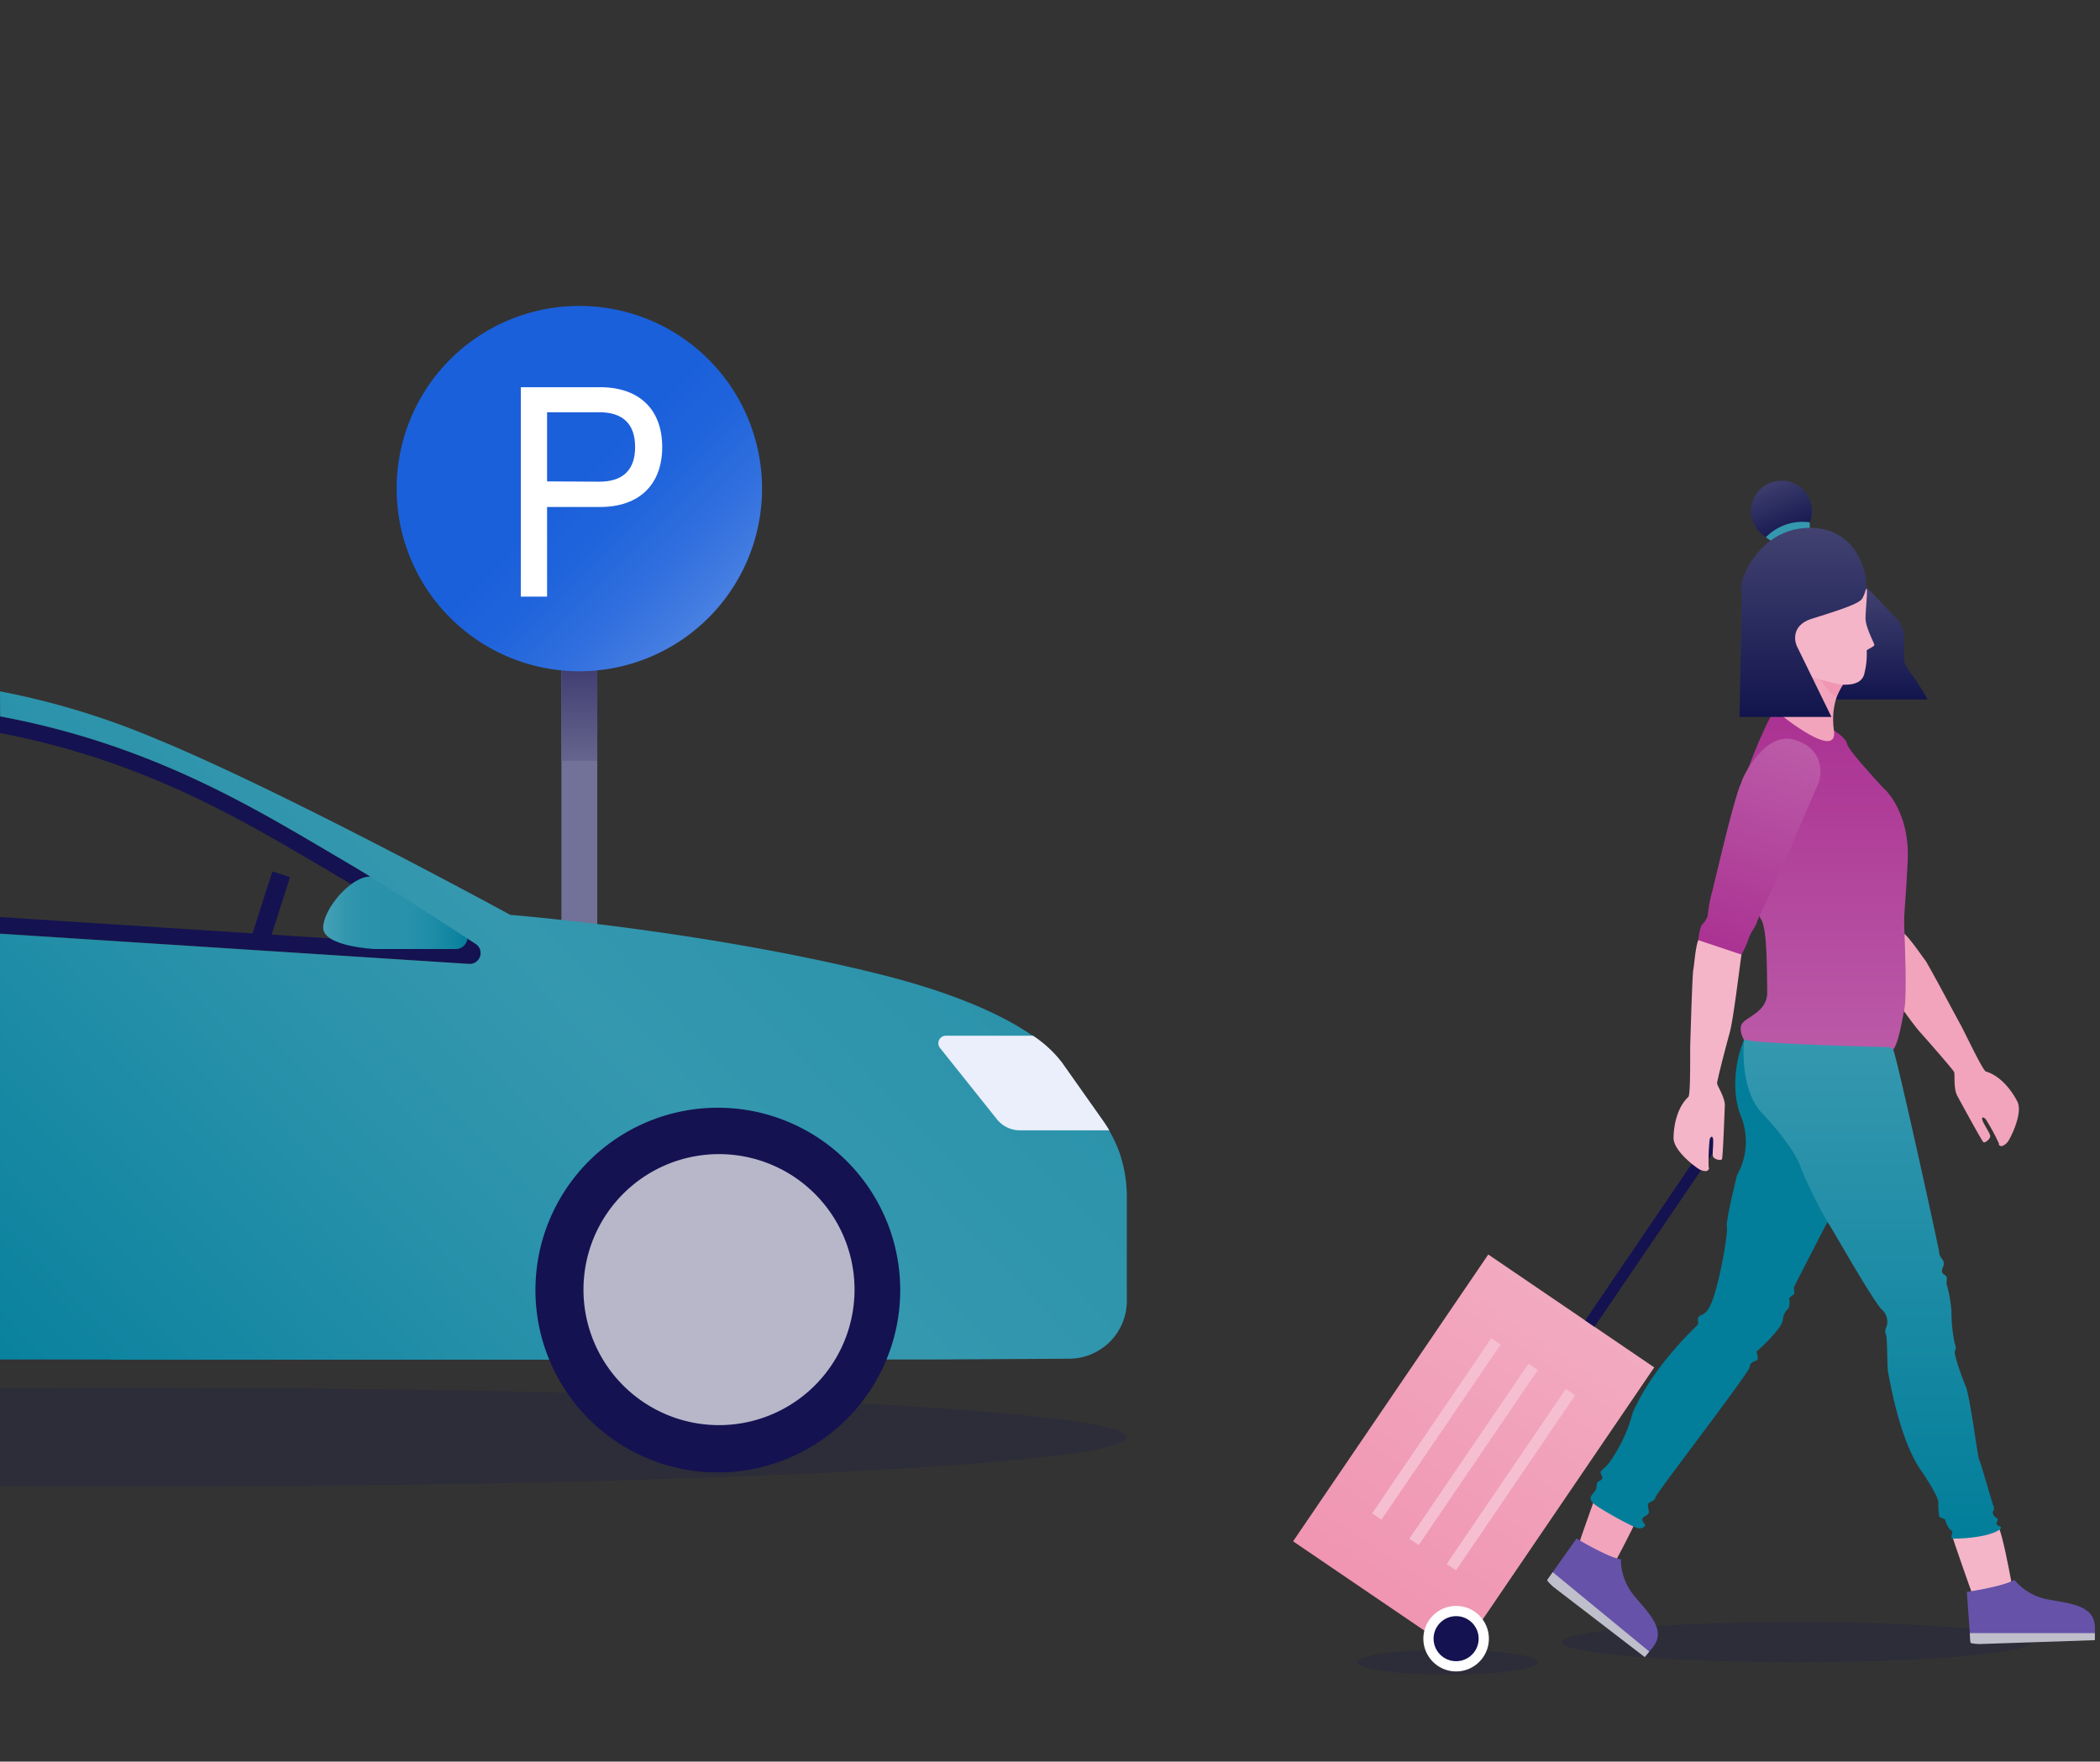 <svg xmlns="http://www.w3.org/2000/svg" xmlns:xlink="http://www.w3.org/1999/xlink" width="410" height="344" viewBox="0 0 410 344">
  <rect x="0" y="0" width="410" height="344" fill="#333333" stroke="none"/>
  <defs>
    <linearGradient id="a" x1="113.11" y1="348.11" x2="113.11" y2="370.62" gradientTransform="translate(0 -222)" gradientUnits="userSpaceOnUse">
      <stop offset="0" stop-color="#37356b"/>
      <stop offset="1" stop-color="#66658e"/>
    </linearGradient>
    <linearGradient id="b" x1="138.33" y1="342.63" x2="87.89" y2="292.18" gradientTransform="translate(0 -222)" gradientUnits="userSpaceOnUse">
      <stop offset="0" stop-color="#4980e2"/>
      <stop offset="0.19" stop-color="#306fde"/>
      <stop offset="0.37" stop-color="#2064dc"/>
      <stop offset="0.52" stop-color="#1b60db"/>
    </linearGradient>
    <linearGradient id="c" x1="147.71" y1="466.53" x2="-44.4" y2="466.53" gradientTransform="translate(0 -222)" gradientUnits="userSpaceOnUse">
      <stop offset="0" stop-color="#3598af"/>
      <stop offset="0.62" stop-color="#027e9b"/>
    </linearGradient>
    <linearGradient id="d" x1="91.36" y1="400.24" x2="63.1" y2="400.24" gradientTransform="translate(0 -222)" gradientUnits="userSpaceOnUse">
      <stop offset="0" stop-color="#027e9b"/>
      <stop offset="0.11" stop-color="#1286a1"/>
      <stop offset="0.26" stop-color="#208da7"/>
      <stop offset="0.44" stop-color="#2892aa"/>
      <stop offset="0.74" stop-color="#2b93ab"/>
      <stop offset="0.86" stop-color="#3498af"/>
      <stop offset="1" stop-color="#46a1b6"/>
    </linearGradient>
    <linearGradient id="e" x1="155.17" y1="375.31" x2="6.43" y2="518.95" gradientTransform="translate(0 -222)" gradientUnits="userSpaceOnUse">
      <stop offset="0" stop-color="#2b93ab"/>
      <stop offset="0.28" stop-color="#3498af"/>
      <stop offset="0.29" stop-color="#3598af"/>
      <stop offset="0.53" stop-color="#2891aa"/>
      <stop offset="0.97" stop-color="#057f9c"/>
      <stop offset="1" stop-color="#027e9b"/>
    </linearGradient>
    <linearGradient id="f" x1="497.08" y1="629.95" x2="497.08" y2="697.69" gradientTransform="translate(951.53 -213.09) rotate(90)" gradientUnits="userSpaceOnUse">
      <stop offset="0" stop-color="#f2aac0"/>
      <stop offset="1" stop-color="#f095b2"/>
    </linearGradient>
    <linearGradient id="g" x1="356.06" y1="360.02" x2="356.06" y2="427.37" gradientTransform="translate(0 -222)" gradientUnits="userSpaceOnUse">
      <stop offset="0" stop-color="#aa3192"/>
      <stop offset="1" stop-color="#bb5aa7"/>
    </linearGradient>
    <linearGradient id="h" x1="349.95" y1="367.94" x2="335.62" y2="408.24" gradientTransform="translate(0 -222)" gradientUnits="userSpaceOnUse">
      <stop offset="0" stop-color="#bb5aa7"/>
      <stop offset="1" stop-color="#aa3192"/>
    </linearGradient>
    <linearGradient id="i" x1="367.36" y1="336.33" x2="367.36" y2="358.58" gradientTransform="translate(0 -222)" gradientUnits="userSpaceOnUse">
      <stop offset="0" stop-color="#424271"/>
      <stop offset="1" stop-color="#12154d"/>
    </linearGradient>
    <linearGradient id="j" x1="345.63" y1="316.41" x2="349.83" y2="326.74" gradientTransform="translate(0 -222)" gradientUnits="userSpaceOnUse">
      <stop offset="0" stop-color="#3d3d6d"/>
      <stop offset="1" stop-color="#13164e"/>
    </linearGradient>
    <linearGradient id="k" x1="352.01" y1="325.11" x2="352.01" y2="362.03" xlink:href="#i"/>
    <linearGradient id="l" x1="365.53" y1="424.99" x2="365.53" y2="522.44" gradientTransform="translate(0 -222)" gradientUnits="userSpaceOnUse">
      <stop offset="0" stop-color="#3598af"/>
      <stop offset="1" stop-color="#027e9a"/>
    </linearGradient>
  </defs>
  <path d="M116.61,123.19h-7V247.75h7Z" style="fill: #727197"/>
  <path d="M116.61,126.11h-7v22.51h7Z" style="fill: url(#a)"/>
  <path d="M113.11,131.08A35.67,35.67,0,1,0,77.44,95.41a35.67,35.67,0,0,0,35.67,35.67Z" style="fill: url(#b)"/>
  <path d="M106.81,99V116.5h-5.13V75.61h15.47c7.76,0,12.14,4.44,12.14,11.68S124.91,99,117.15,99ZM117,94.06c4.62,0,7-2.28,7-6.77s-2.38-6.79-7-6.79H106.81V94Z" style="fill: #fff"/>
  <path d="M26.5,271c106.87,0,193.5,4.32,193.5,9.65s-86.63,9.65-193.5,9.65c-9,0-17.84,0-26.5-.09V271.1C8.66,271,17.51,271,26.5,271Z" style="fill: #12154d;isolation: isolate;opacity: 0.2"/>
  <path d="M0,223.56l147.71,9.88V265.5h-126C7.87,254.36,7,240,0,223.56Z" style="fill: url(#c)"/>
  <path d="M0,179.08l87.62,5.66c-6.92-4.53-16-10.33-21.6-13.59l-3.85-2.27c-16-9.42-34.88-20.54-62.17-25.73H0v-3.26c28.21,5.26,47.72,16.75,63.81,26.23l3.83,2.25c7,4.12,19.47,12.18,26.56,16.83a1.63,1.63,0,0,1,.66.83,1.68,1.68,0,0,1-1,2.17,1.71,1.71,0,0,1-.59.11h-.12L0,182.3" style="fill: #141251"/>
  <path d="M53.18,170.17l3.44,1.1L52.39,184.5l-3.45-1.1Z" style="fill: #141251"/>
  <path d="M89,185.32H73.1s-10-.49-10-4.15,5.37-10,9.15-10,13,3.78,16.74,7.08S91.5,185.32,89,185.32Z" style="fill: url(#d)"/>
  <path d="M0,135a150.61,150.61,0,0,1,30.06,9.11c24.82,10.12,69.57,34.54,69.57,34.54S136,181.55,170,189.81c29.65,7.12,36.32,16.31,37.37,17.8l8,11.32a26,26,0,0,1,3.14,6A26.43,26.43,0,0,1,220,234v20a11.3,11.3,0,0,1-11.26,11.32l-25.22.15H0V182.33H0l91.55,5.9a2.16,2.16,0,0,0,1.33-.36,2.12,2.12,0,0,0,0-3.54c-7.23-4.73-18.59-12.07-25.21-15.94l-3.79-2.23c-16.1-9.51-35.58-21-63.85-26.27Z" style="fill: url(#e)"/>
  <path d="M184.64,202.25h17.05a23.07,23.07,0,0,1,5.67,5.26l8,11.33c.43.61.84,1.24,1.21,1.88H199.13a5.73,5.73,0,0,1-2.51-.57,5.79,5.79,0,0,1-2-1.61l-11.1-13.91a1.51,1.51,0,0,1-.31-.75,1.44,1.44,0,0,1,.13-.79,1.52,1.52,0,0,1,.54-.61A1.38,1.38,0,0,1,184.64,202.25Z" style="fill: #eaeffb"/>
  <path d="M140.26,283.19a31,31,0,1,0-11.93-2.36,31,31,0,0,0,11.93,2.36Z" style="fill: #b8b7ca"/>
  <path d="M140.26,225.37a26.46,26.46,0,1,0,10.21,2A26.46,26.46,0,0,0,140.26,225.37Zm0-9.06A35.61,35.61,0,1,1,126.57,219,35.61,35.61,0,0,1,140.26,216.31Z" style="fill: #141251"/>
  <ellipse cx="282.6" cy="324.58" rx="17.66" ry="2.42" style="fill: #12154d;isolation: isolate;opacity: 0.2"/>
  <rect x="253.84" y="264.4" width="67.74" height="39.19" transform="translate(-108.93 362.12) rotate(-55.77)" style="fill: url(#f)"/>
  <circle cx="284.29" cy="319.99" r="5.4" style="fill: #141251;stroke: #fff;stroke-width: 2px"/>
  <rect x="300.79" y="239.21" width="43.92" height="2.2" transform="translate(-57.49 371.98) rotate(-55.77)" style="fill: #141251"/>
  <rect x="259.76" y="277.94" width="41.35" height="2.2" transform="translate(-108.02 353.93) rotate(-55.77)" style="fill: #f5bfd1"/>
  <rect x="267.03" y="282.9" width="41.35" height="2.2" transform="translate(-108.94 362.11) rotate(-55.77)" style="fill: #f5bfd1"/>
  <rect x="274.31" y="287.84" width="41.35" height="2.2" transform="translate(-109.84 370.29) rotate(-55.77)" style="fill: #f5bfd1"/>
  <ellipse cx="350.73" cy="320.67" rx="45.77" ry="3.92" style="fill: #12154d;isolation: isolate;opacity: 0.2"/>
  <path d="M374.91,201.6c-1.79-2-6.87-9.3-9.19-12.69,1.75-2.41,4.92-7.43,5.87-6.74,1.18.85,3.62,4.5,4.23,5.26s6.29,11.49,7,12.75,4.3,8.91,4.91,9.06c2.79.82,5,3.61,6.14,5.88s-1.39,7.23-1.88,7.85-1.13.91-1.37.82-.4-.17-.35-.49a41.38,41.38,0,0,0-2.53-4.68c-.16-.23-.83-.75-.75-.09s1.34,2.45,1.55,3.14-1,1.57-1.29,1.38-4.37-7.69-5.13-9.1-.4-4.18-.61-4.62S377.16,204.11,374.91,201.6Z" style="fill: #f2a4bd"/>
  <path d="M360.61,145.27c-.19-1.27-2.92-2.93-3.41-3.12,0,0-8.79-5-10.23-4s-5.51,10.94-6.91,15.62c-1.75,5.84,2.34,23.67,3.7,25.62s1.17,10.32,1.27,14.31-4.29,4.87-5,6.34c-.54,1.16.23,2.71.68,3.36,9.29,1,28.06,2.75,28.91,1.58,1.08-1.46,1.58-4.94,2.16-7.77s.1-13.44,0-16.27.2-3.21.68-12.95c.4-7.79-3.08-12.73-4.87-14.22C365.35,151.34,360.77,146.28,360.61,145.27Z" style="fill: url(#g)"/>
  <path d="M337.7,201.67c.71-2.6,1.78-11.57,2.35-15.63-2.63-1.39-7.83-3.72-8.37-2.69-.68,1.3-.88,5.08-1.08,6s-.55,13.15-.6,14.55.1,9.89-.37,10.3c-2.14,2-2.86,5.44-2.89,8s4.45,5.86,5.16,6.2,1.34.35,1.51.16.37-.37.18-.63a41.08,41.08,0,0,1,.19-5.32c0-.27.41-1,.63-.41s-.11,2.79,0,3.5,1.59,1,1.78.66.49-8.82.56-10.43-1.51-3.92-1.51-4.41S336.8,204.93,337.7,201.67Z" style="fill: #f4b5c9"/>
  <path d="M350.49,144.5c-6-1.92-10.49,7.65-10.49,8.27-1.52,3-5.52,20.87-5.83,21.73a28.06,28.06,0,0,0-.75,4.27,3.82,3.82,0,0,1-1.18,1.82,9.1,9.1,0,0,0-.64,3l8.4,2.81a17.81,17.81,0,0,0,1.38-3.05c.46-1.46,1.22-2,1.68-3.37s6.13-13,6.51-14.24,5.06-11.8,5.51-12.94S356.46,146.37,350.49,144.5Z" style="fill: url(#h)"/>
  <path d="M369.79,120.27c-.22-.17-5.08-5.42-5.77-5.94l-5.63,22.25h17.94a44.93,44.93,0,0,0-3.31-5.21c-1.14-1.41-1.31-2.39-1.25-2.71v-4A6.12,6.12,0,0,0,369.79,120.27Z" style="fill: url(#i)"/>
  <g>
    <circle cx="347.82" cy="99.8" r="5.94" style="fill: url(#j)"/>
    <path d="M353.33,102a10,10,0,0,0-8.57,2.92l1.11.79,7.46-2.47Z" style="fill: #3598af"/>
  </g>
  <path d="M358.05,142.65c-.73-5.16,1.22-9.31,3.4-10.52l-12.69-.63-2.26,7.13C350.65,142.09,358.77,147.81,358.05,142.65Z" style="fill: #f2a4bd"/>
  <path d="M357.67,135.5a11.92,11.92,0,0,1-2.44-3.33c1.19.25,4.85,1.25,4.67,1.39a17.51,17.51,0,0,0-1.3,2.46A2.85,2.85,0,0,1,357.67,135.5Z" style="fill: #f095b2"/>
  <path d="M359.19,133.68a73.29,73.29,0,0,1-7.52-2.17l-2.64-.32c-.26-2.72-.82-8.21-.86-8.35s7.16-4.32,10.78-6.4c1.75-.57,5.31-1.63,5.5-1.35s-.2,3.83-.23,5.59,1.7,4.89,1.73,5.24-1.5.89-1.5,1.15a15,15,0,0,1-.45,4.43C363.44,134.08,360.08,133.68,359.19,133.68Z" style="fill: #f4b5c9"/>
  <path d="M357.57,140H339.63c.15-7.57.44-22.91.44-23.8a10.37,10.37,0,0,1,0-2.49c.2-1.26,3.68-10.63,13.32-10.63s11,9.68,11,10.63a6,6,0,0,1-.83,3.2c-.67,1.07-5.09,2.42-9.83,3.92-3.79,1.19-3.5,4.1-2.88,5.41Z" style="fill: url(#k)"/>
  <path d="M308.33,301.26c.11-.43,3.83-11,4-11.2,3.21.13,8.55,2.68,8.14,4.32s-3.1,6.81-4.87,10.14C313.13,303.58,308.24,301.61,308.33,301.26Z" style="fill: #f2a4bd"/>
  <path d="M316.46,304.5c-2-.29-6.62-2.83-8.66-4.07l-5.66,8c-.11.16,1.73,1.65,2.66,2.38l16.48,12.59,1.38-1.68c2.79-3.39-.75-6.67-3.59-10.09A11.2,11.2,0,0,1,316.46,304.5Z" style="fill: #6652a9"/>
  <path d="M322,322.5,303.15,307c-.29.42-.92,1.31-1.07,1.51s1.14,1.31,1.17,1.35,11.93,9.17,17.87,13.73Z" style="fill: #bfbecb"/>
  <path d="M339.81,217.73c-2.13-5.64-.46-12.14.7-14.73l8.81,2.6,8.07,31.83c-2.32,4.5-7,13.58-7.12,13.87s.18,1.22,0,1.4-1.06.71-.95,1a3.27,3.27,0,0,1-.11,1.78,3.16,3.16,0,0,0-1.13,2.31c-.28,1.76-4.66,5.77-5,6s.36,1.32,0,1.73-1.35.26-1.47,1.41-18.32,24.76-18.39,25.42-.84.82-1.29,1.15,0,1.21,0,1.77-.76.66-1.16,1.13.22,1,.4,1.32-.42.75-1.22.73-7.09-3.51-8.53-4.62-.7-1.69-.66-1.84.59-.68.8-1.1.12-1.06.26-1.34.85-.48,1-.78-.4-1.06-.33-1.34,1.15-1.05,1.78-1.93a29.7,29.7,0,0,0,4.51-9.69c4.16-9.35,12.31-16.64,12.66-17.13s-.22-.95.27-1.62c.25-.34,1-.12,1.88-1.54,1.83-2.84,3.85-14.84,3.57-15.94s1.84-9.44,1.93-10A13.43,13.43,0,0,0,339.81,217.73Z" style="fill: #027e9a"/>
  <path d="M385.08,311.29c-.19-.41-3.89-11-3.89-11.24,2.58-1.9,8.35-3.25,9.06-1.71s1.84,7.25,2.53,11C390.28,310.09,385.22,311.62,385.08,311.29Z" style="fill: #f4b5c9"/>
  <path d="M343.9,217.23c-3.52-3.77-3.73-11.06-3.39-14.24,2.05.87,27.76,1.47,28.11,1.49s.51.05,1,.49,9,39,9,39.68.54,1.06.79,1.6c.32.74-.15,1.06-.25,1.85s.82.82.91,1.3-.12,1.18,0,1.39A27.92,27.92,0,0,1,381,256a30.74,30.74,0,0,0,.65,6.42,1.5,1.5,0,0,1,0,1.45c-.19.45,1.21,4.71,2.1,6.74s2.35,13.92,2.67,14.49,2.13,7,2.45,8,.59,1.55.3,1.93.12,1.12.61,1.36.09.67,0,1.1,1.32.55.74,1.1c-2.27,1.8-8.94,1.93-9.35,1.83s0-.87,0-1.15-.29-.53-.55-.68a6.6,6.6,0,0,1-.85-1.8c0-.21-1-.4-1.16-.64a15.31,15.31,0,0,1-.17-2.62c0-.2.32-.8-3.05-5.91-4.65-6.23-6.55-18.92-6.76-19.64s-.13-7-.43-7.39a1.77,1.77,0,0,1,.14-1.57,3.19,3.19,0,0,0-1-3.36c-2.2-2.44-9.82-16.14-10.36-16.73a85.27,85.27,0,0,1-5.36-10.84C350.93,225.86,348.31,221.93,343.9,217.23Z" style="fill: url(#l)"/>
  <path d="M393.27,308.5c-1.76,1.08-6.91,2-9.27,2.36.23,3.18.7,9.58.71,9.77s2.38.17,3.56.14L409,320v-2.18c0-4.38-4.83-4.67-9.19-5.5A11.22,11.22,0,0,1,393.27,308.5Z" style="fill: #6652a9"/>
  <path d="M409,318.9H384.58c0,.51.12,1.6.13,1.85s1.71.28,1.77.29,15-.5,22.52-.76Z" style="fill: #bfbecb"/>
</svg>
